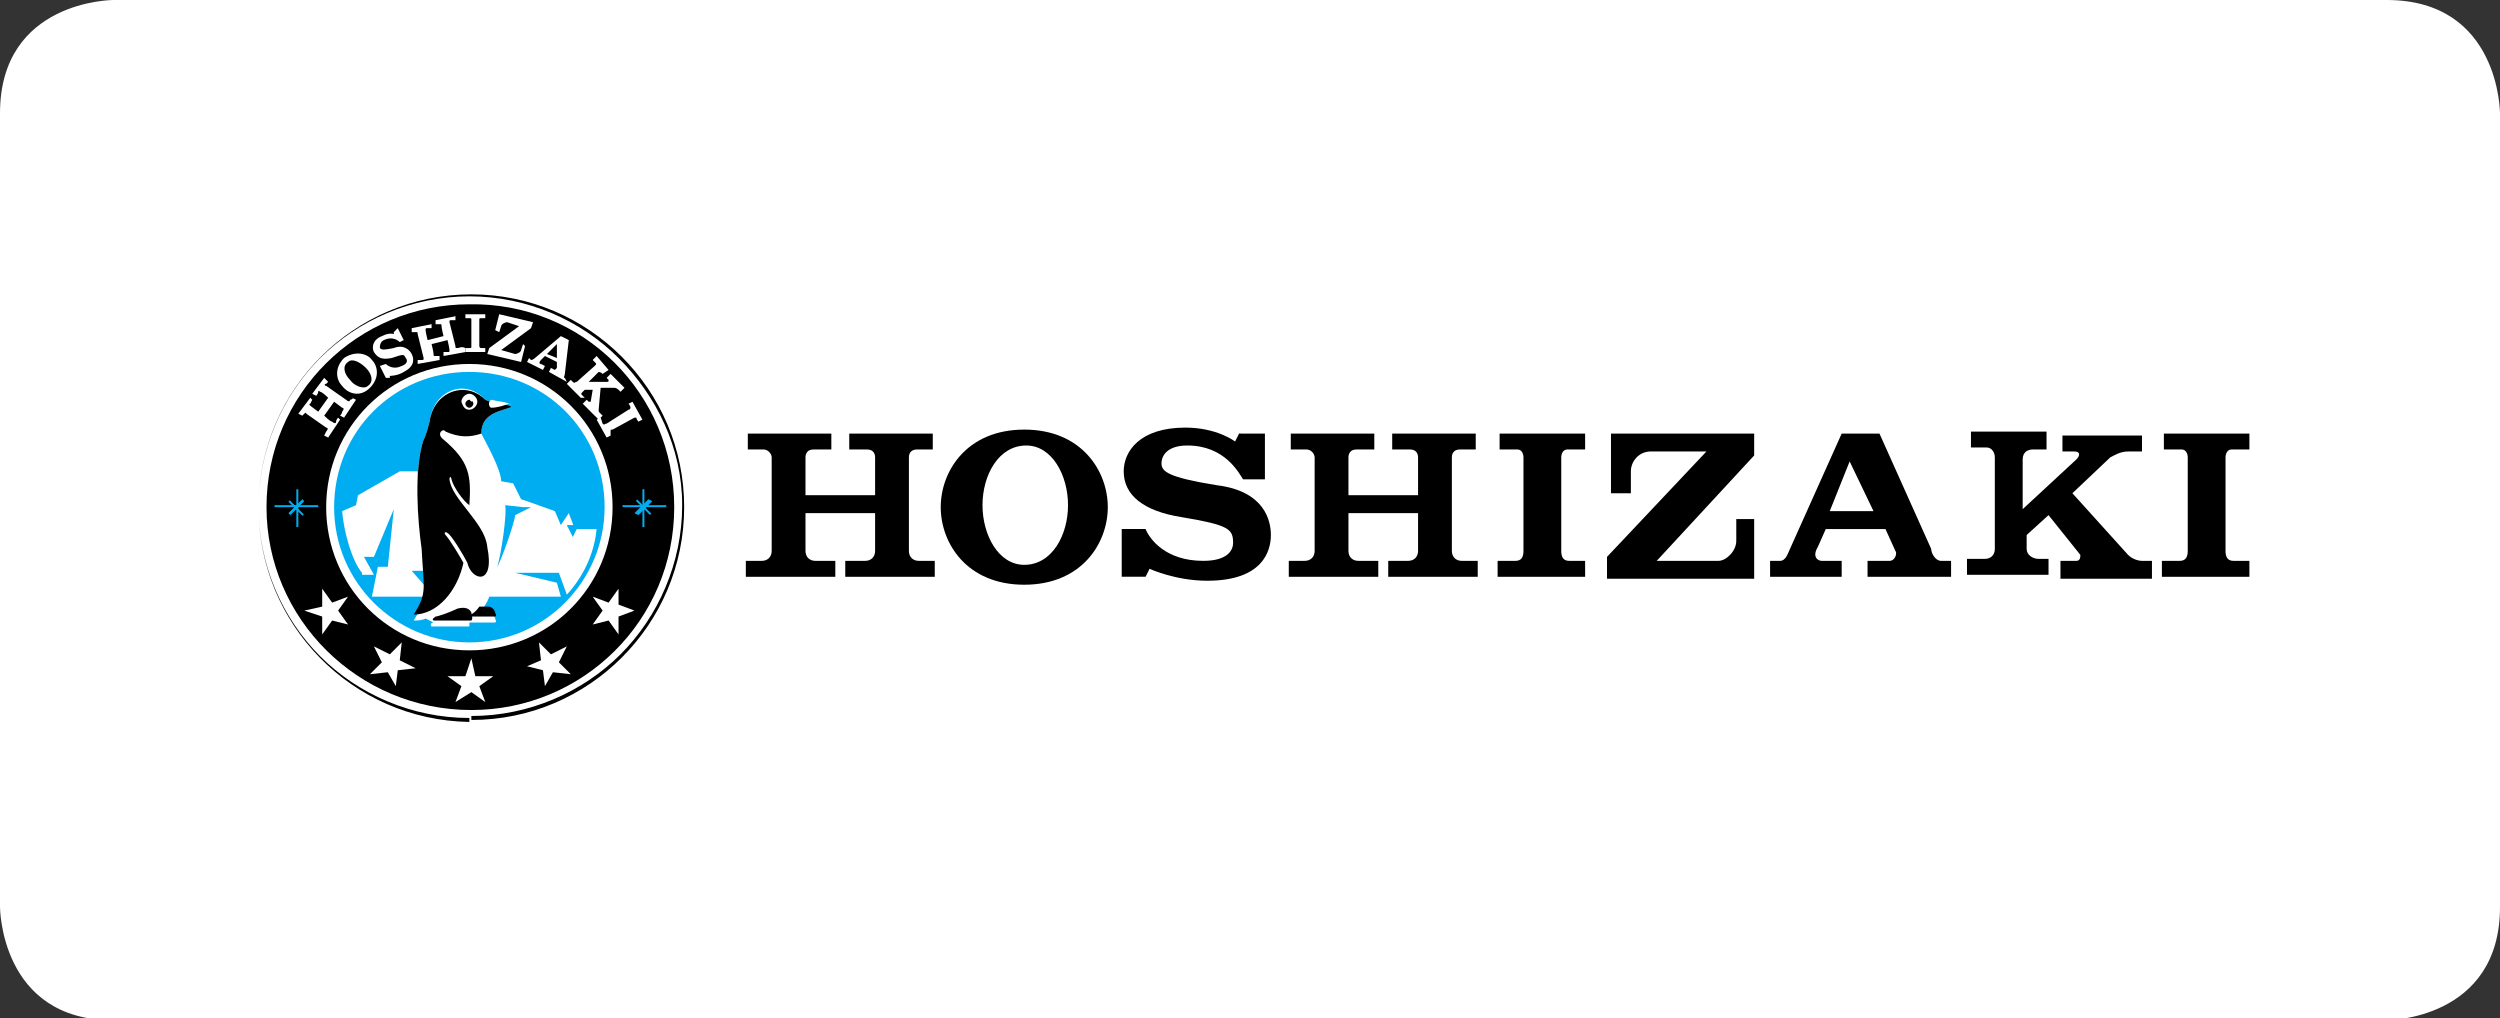 <?xml version="1.0" encoding="utf-8"?>
<!-- Generator: Adobe Illustrator 24.1.3, SVG Export Plug-In . SVG Version: 6.00 Build 0)  -->
<svg version="1.1" id="Layer_1" xmlns="http://www.w3.org/2000/svg" xmlns:xlink="http://www.w3.org/1999/xlink" x="0px" y="0px"
	 viewBox="0 0 125.7 51.2" style="enable-background:new 0 0 125.7 51.2;" xml:space="preserve">
<rect x="0" y="0" width="125.7" height="51.2" fill="#333333" stroke="none"/>
<style type="text/css">
	.st0{clip-path:url(#SVGID_2_);fill:#FFFFFF;}
	.st1{clip-path:url(#SVGID_2_);}
	.st2{fill:#FFFFFF;}
	.st3{fill:#00ADF0;}
	.st4{clip-path:url(#SVGID_4_);fill:#00ADF0;}
	.st5{clip-path:url(#SVGID_4_);fill:#FFFFFF;}
	.st6{clip-path:url(#SVGID_4_);}
	.st7{clip-path:url(#SVGID_6_);}
</style>
<g>
	<defs>
		<rect id="SVGID_1_" x="0" y="0" width="125.7" height="51.2"/>
	</defs>
	<clipPath id="SVGID_2_">
		<use xlink:href="#SVGID_1_"  style="overflow:visible;"/>
	</clipPath>
	<path class="st0" d="M5.7,0C5.7,0,0,0,0,5.7v39.9c0,0,0,5.7,5.7,5.7H120c0,0,5.7,0,5.7-5.7V5.7c0,0,0-5.7-5.7-5.7H5.7z"/>
	<path class="st0" d="M34.2,25.5c0-2.9-1.2-5.6-3.1-7.5c-1.9-1.9-4.6-3.1-7.5-3.1c-2.9,0-5.6,1.2-7.5,3.1c-1.9,1.9-3.1,4.6-3.1,7.5
		c0,2.9,1.2,5.6,3.1,7.5c1.9,1.9,4.6,3.1,7.5,3.1c2.9,0,5.6-1.2,7.5-3.1C33,31,34.2,28.4,34.2,25.5"/>
	<path class="st1" d="M13,25.5c0-5.9,4.8-10.7,10.7-10.7s10.7,4.8,10.7,10.7s-4.8,10.7-10.7,10.7v-0.1V36c2.9,0,5.6-1.2,7.5-3.1
		c1.9-1.9,3.1-4.6,3.1-7.5S33,19.9,31.1,18c-1.9-1.9-4.6-3.1-7.5-3.1c-2.9,0-5.6,1.2-7.5,3.1c-1.9,1.9-3.1,4.6-3.1,7.5
		c0,2.9,1.2,5.6,3.1,7.5c1.9,1.9,4.6,3.1,7.5,3.1v0.1v0.1C17.7,36.2,13,31.4,13,25.5"/>
	<path class="st1" d="M33.9,25.5c0,5.7-4.6,10.2-10.2,10.2c-5.7,0-10.3-4.6-10.3-10.2c0-5.7,4.6-10.2,10.2-10.2
		C29.3,15.2,33.9,19.8,33.9,25.5"/>
	<path class="st0" d="M30.8,25.5c0,4-3.2,7.2-7.2,7.2c-4,0-7.2-3.2-7.2-7.2s3.2-7.2,7.2-7.2C27.6,18.3,30.8,21.5,30.8,25.5"/>
	<path class="st0" d="M24.2,17.5c-0.1,0-0.1-0.1-0.1-0.1l0-1.3c0-0.1,0-0.1,0.1-0.1h0.2v-0.2l-1,0V16h0.2c0.1,0,0.1,0,0.1,0.1l0,1.3
		c0,0.1,0,0.1-0.1,0.1h-0.2v0.2l1,0v-0.2H24.2z"/>
	<path class="st0" d="M30.7,21.7c0-0.1,0-0.1,0.1-0.1l1.1-0.6c0.1,0,0.1,0,0.1,0c0,0.1,0.1,0.2,0.1,0.2l0.2-0.1l-0.5-0.9l-0.2,0.1
		c0,0,0.1,0.1,0.1,0.2c0,0,0,0.1-0.1,0.1l-1.1,0.7c-0.1,0-0.1,0.1-0.2,0L30.2,21l-0.2,0.1l0.5,0.9l0.2-0.1L30.7,21.7z"/>
	<path class="st0" d="M26.3,17.3l-0.1,0.3c0,0.1-0.2,0.2-0.3,0.2l-0.7-0.2l1.5-1.1l0.1-0.3l-1.7-0.4l-0.2,0.8l0.2,0.1l0.1-0.3
		c0-0.1,0.2-0.2,0.3-0.2l0.6,0.2l-1.5,1.1l-0.1,0.3l1.7,0.4l0.2-0.8L26.3,17.3z"/>
	<path class="st0" d="M27.5,17.8l0.5-0.5L28,18L27.5,17.8z M28.4,19c-0.1,0,0-0.1,0-0.2l0.2-1.7l-0.4-0.2L26.9,18
		c0,0-0.1,0.1-0.2,0.1L26.6,18l-0.1,0.2l0.8,0.4l0.1-0.2l-0.2-0.1c-0.1,0-0.1-0.1,0-0.2l0.2-0.2l0.6,0.3l0,0.3c0,0-0.1,0.1-0.1,0.1
		l-0.2-0.1l-0.1,0.2l0.9,0.5L28.4,19L28.4,19z"/>
	<path class="st0" d="M30.3,18.8L30.3,18.8c-0.1-0.1-0.2-0.1-0.2-0.1l-0.5,0.5h0.9c0.1,0,0.1,0,0.1-0.1L30.5,19l0.2-0.2l0.7,0.7
		l-0.2,0.2l-0.1-0.1c-0.1-0.1-0.2-0.1-0.2-0.1c0,0-0.7,0-0.7,0l-0.1,1.1c0,0.1,0,0.1,0.1,0.2c0,0,0.1,0.1,0.1,0.1l-0.2,0.2l-0.8-0.8
		l0.2-0.2l0.1,0.1c0,0,0.1,0,0.1,0l0.1-0.6h-0.4l-0.1,0.1c-0.1,0.1-0.1,0.1,0,0.2l0.1,0.1L29.2,20l-0.7-0.7l0.2-0.2l0.1,0.1
		c0.1,0.1,0.1,0,0.2,0l0.9-0.8c0.1-0.1,0.1-0.1,0-0.2l-0.1-0.1l0.2-0.2l0.6,0.7L30.3,18.8z"/>
	<path class="st0" d="M23,17.5c-0.1,0-0.1,0-0.1-0.1l-0.3-1.2c0-0.1,0-0.1,0.1-0.1l0.2,0l0-0.2l-1,0.2l0,0.2c0,0,0.2,0,0.2,0
		c0.1,0,0.1,0,0.1,0.1c0,0.1,0.1,0.5,0.1,0.5l-0.8,0.2c0,0-0.1-0.4-0.1-0.5c0-0.1,0-0.1,0.1-0.1c0,0,0.2,0,0.2,0l0-0.2l-1,0.2l0,0.2
		l0.2,0c0.1,0,0.1,0,0.1,0.1l0.3,1.2c0,0.1,0,0.1-0.1,0.1c-0.1,0-0.2,0-0.2,0l0,0.2l1.1-0.2l0-0.2c0,0-0.2,0-0.2,0
		c-0.1,0-0.1,0-0.1-0.1c0-0.1-0.1-0.5-0.1-0.5l0.8-0.2c0,0,0.1,0.4,0.1,0.5c0,0.1,0,0.1-0.1,0.1c-0.1,0-0.2,0-0.2,0l0,0.2l1.1-0.2
		l0-0.2C23.2,17.4,23.1,17.5,23,17.5"/>
	<path class="st0" d="M17.6,20.1c0,0.1-0.1,0.1-0.2,0l-1-0.7c-0.1,0-0.1-0.1,0-0.1l0.1-0.1L16.3,19l-0.6,0.8l0.2,0.1
		c0,0,0.1-0.1,0.1-0.2c0-0.1,0.1,0,0.1,0c0.1,0,0.4,0.3,0.4,0.3l-0.5,0.7c0,0-0.4-0.3-0.4-0.3c0,0-0.1-0.1,0-0.1
		c0,0,0.1-0.2,0.1-0.2L15.6,20L15,20.8l0.2,0.1l0.1-0.1c0,0,0.1-0.1,0.1,0l1,0.7c0.1,0,0.1,0.1,0,0.2c0,0-0.1,0.2-0.1,0.2l0.2,0.1
		l0.6-0.9L17,21c0,0-0.1,0.1-0.1,0.2c0,0.1-0.1,0.1-0.2,0c-0.1,0-0.4-0.3-0.4-0.3l0.5-0.7c0,0,0.4,0.3,0.4,0.3c0.1,0,0.1,0.1,0,0.2
		c0,0.1-0.1,0.2-0.1,0.2l0.2,0.1l0.6-0.9l-0.2-0.1C17.8,20,17.7,20.1,17.6,20.1"/>
	<path class="st0" d="M20,16.5l0.3,0.6l-0.2,0.1c-0.1-0.1-0.4-0.3-0.8-0.1c-0.2,0.1-0.2,0.3-0.2,0.4c0.1,0.1,0.2,0.1,0.7,0
		c0.5-0.2,0.8,0.1,0.9,0.3c0.1,0.2,0.2,0.6-0.4,0.9c-0.3,0.2-0.7,0.2-0.7,0.2v0.1L19.4,19l-0.3-0.6l0.3-0.1c0.1,0.1,0.4,0.3,0.8,0.1
		c0.3-0.1,0.3-0.3,0.2-0.4c-0.1-0.2-0.1-0.2-0.7,0c-0.5,0.1-0.7,0-0.9-0.3c-0.1-0.2-0.1-0.6,0.4-0.8c0.4-0.2,0.6-0.1,0.6-0.1v-0.1
		L20,16.5z"/>
	<path class="st0" d="M17.3,18c-0.5,0.5-0.4,1.1-0.1,1.4c0.3,0.4,0.9,0.6,1.4,0.1c0.5-0.5,0.4-1.1,0.1-1.4
		C18.5,17.8,17.9,17.6,17.3,18 M18.4,18.5c0.3,0.3,0.4,0.7,0.1,0.9c-0.2,0.2-0.7,0-0.9-0.3c-0.3-0.3-0.4-0.7-0.1-0.9
		C17.7,18,18.1,18.2,18.4,18.5"/>
</g>
<polygon class="st2" points="23.7,34.8 24.4,35.3 24.1,34.5 24.8,34 23.9,34 23.7,33.1 23.4,34 22.5,34 23.2,34.5 22.9,35.3 "/>
<polygon class="st2" points="27.8,33.8 28.7,33.9 28.1,33.3 28.5,32.5 27.7,32.9 27.1,32.3 27.2,33.2 26.5,33.5 27.3,33.7 
	27.4,34.5 "/>
<polygon class="st2" points="31.1,31 31.9,30.7 31.1,30.4 31.1,29.6 30.6,30.3 29.8,30 30.3,30.7 29.8,31.4 30.6,31.2 31.1,31.9 "/>
<polygon class="st2" points="19.5,33.8 19.9,34.5 20,33.7 20.9,33.6 20.1,33.2 20.2,32.3 19.6,32.9 18.8,32.5 19.2,33.3 18.6,33.9 
	"/>
<polygon class="st2" points="16.2,31 16.2,31.9 16.7,31.2 17.5,31.4 17,30.7 17.5,30 16.7,30.3 16.2,29.6 16.2,30.5 15.3,30.7 "/>
<rect x="13.8" y="25.4" class="st3" width="2.2" height="0.1"/>
<rect x="14.9" y="24.6" class="st3" width="0.1" height="1.9"/>
<rect x="14.8" y="25" transform="matrix(0.708 -0.707 0.707 0.708 -13.654 17.99)" class="st3" width="0.1" height="1"/>
<polygon class="st3" points="14.5,25.8 14.6,25.9 15.3,25.2 15.2,25.1 "/>
<rect x="31.3" y="25.4" class="st3" width="2.2" height="0.1"/>
<rect x="32.3" y="24.6" class="st3" width="0.1" height="1.9"/>
<rect x="32.3" y="25" transform="matrix(0.707 -0.707 0.707 0.707 -8.54 30.347)" class="st3" width="0.1" height="1"/>
<polygon class="st3" points="31.9,25.8 32.1,25.9 32.8,25.2 32.6,25.1 "/>
<g>
	<defs>
		<rect id="SVGID_3_" x="0" y="0" width="125.7" height="51.2"/>
	</defs>
	<clipPath id="SVGID_4_">
		<use xlink:href="#SVGID_3_"  style="overflow:visible;"/>
	</clipPath>
	<path class="st4" d="M30.4,25.5c0,3.7-3,6.8-6.8,6.8c-3.7,0-6.8-3-6.8-6.8s3-6.8,6.8-6.8C27.4,18.7,30.4,21.7,30.4,25.5"/>
	<path class="st5" d="M18.2,28.8c-0.5-0.6-0.9-2-1-3.1l0.7-0.3l0.1-0.5l2.1-1.2h0.9c0,0.2,0,0.4,0,0.6c0-0.8,0.1-1.6,0.3-2.2
		c0.1-0.1,0.3-0.9,0.3-0.9c0.2-1.6,1.8-2.2,2.8-1.1c0,0,0.2,0.1,0.3,0.1c0.3,0,0.6,0.1,0.9,0.2c0,0,0,0.1,0,0.1
		c-0.5,0.2-1.4,0.3-1.4,1.3c-0.1,0-0.2,0.1-0.3,0.1c0.1,0,0.2-0.1,0.3-0.1c0.2,0.4,1,1.8,1,2.4l0.6,0.1l0.4,0.8l0.3,0.1l1.4,0.5
		l0.3,0.7l0.4-0.6l0.3,0.8H30c-0.1,1-0.5,2.2-1.5,3.3l-0.4-1.1h-2.2l2.1,0.5l0.2,0.7h-3.6c-0.1,0.3-0.3,0.6-0.5,0.8l0.4,0
		c0.1,0,0.3,0,0.4,0.3c0,0.1,0.1,0.1,0,0.2h-1.3c0,0.1,0,0.2,0,0.2h-1.9c-0.1-0.1,0-0.2,0.1-0.2c-0.2-0.1-0.4-0.2-0.4-0.2
		c-0.2,0.1-0.4,0.1-0.6,0.1c0.3-0.5,0.5-0.8,0.5-1.2h-2.6l0.3-1.5h0.5l0.3-2.9l-1,2.4h-0.5l0.5,0.9H18.2z"/>
	<path class="st4" d="M25.9,25.9l0.8-0.4l-0.4,0l-0.9-0.1c0.1,0.4-0.2,2.5-0.4,3.1C25.2,28.2,25.9,26.2,25.9,25.9"/>
	<path class="st4" d="M21.4,29.5c0-0.2,0-0.5-0.1-0.8h-0.6L21.4,29.5z"/>
	<path class="st6" d="M22.3,22.1c-0.4-0.3,0-0.6,0.1-0.4c0.7,0.3,1.2,0.3,1.8,0.1c0-1,0.9-1.1,1.4-1.3c0.1,0,0.1-0.1,0-0.1
		c-0.2-0.1-0.6-0.1-0.9-0.2c-0.1,0-0.3-0.1-0.3-0.1c-1-1-2.6-0.4-2.8,1.1c0,0-0.2,0.8-0.3,0.9c-0.5,1.5-0.3,4.1-0.1,5.5
		c0.1,2,0.3,2.2-0.4,3.3c1.2,0,2.2-1.2,2.5-2.6c-0.1-0.2-0.7-1.2-0.9-1.4c-0.1-0.1,0-0.2,0.1-0.1c0.2,0.1,0.8,1.1,1,1.5
		c0.2,0.9,1.4,1.2,1-0.8c-0.1-1.2-1.8-2.4-1.9-3.4c0-0.2,0.1-0.1,0.1,0c0.1,0.4,0.6,1.1,0.9,1.3C23.7,23.9,23.6,23.2,22.3,22.1"/>
	<path class="st5" d="M23.6,20.6c0.2,0,0.4-0.2,0.4-0.4c0-0.2-0.2-0.4-0.4-0.4c-0.2,0-0.4,0.2-0.4,0.4
		C23.3,20.5,23.4,20.6,23.6,20.6"/>
	<path class="st6" d="M23.6,20.5c0.1,0,0.2-0.1,0.2-0.2c0-0.1-0.1-0.2-0.2-0.2c-0.1,0-0.2,0.1-0.2,0.2
		C23.4,20.4,23.5,20.5,23.6,20.5"/>
	<path class="st5" d="M23.7,20.2C23.7,20.2,23.8,20.2,23.7,20.2c0.1-0.1,0.1-0.2,0-0.2C23.6,20.1,23.6,20.1,23.7,20.2
		C23.6,20.2,23.6,20.2,23.7,20.2"/>
	<path class="st6" d="M21.9,31c-0.1,0.1-0.2,0.1-0.1,0.2h1.9c0.1-0.1,0-0.3,0-0.4c-0.1-0.2-0.3-0.3-0.7-0.2C22.6,30.8,22,31,21.9,31
		"/>
	<path class="st5" d="M25.6,20.3c-0.2-0.1-0.5-0.1-0.9-0.2c-0.2,0.1-0.1,0.4,0,0.4C25,20.5,25.3,20.4,25.6,20.3
		C25.7,20.4,25.7,20.3,25.6,20.3"/>
</g>
<polygon class="st3" points="28.5,26.4 28.8,27 29.1,26.4 "/>
<g>
	<defs>
		<rect id="SVGID_5_" x="0" y="0" width="125.7" height="51.2"/>
	</defs>
	<clipPath id="SVGID_6_">
		<use xlink:href="#SVGID_5_"  style="overflow:visible;"/>
	</clipPath>
	<path class="st7" d="M24.1,30.5L24.1,30.5l0.4,0c0.1,0,0.3,0,0.4,0.3c0,0.1,0.1,0.1,0,0.2h-1.4C23.7,30.9,23.9,30.8,24.1,30.5"/>
	<path class="st7" d="M63.6,21.8v2.3h-1.1c-0.2-0.3-0.9-1.7-2.8-1.7c-1,0-1.3,0.5-1.3,0.9c0,0.4,0.3,0.7,2.8,1.1
		c2.4,0.3,2.7,1.8,2.7,2.5c0,0.8-0.4,2.3-3.2,2.3c-1.6,0-2.9-0.6-2.9-0.6l-0.2,0.4h-1.2v-2.4h1.2c0.2,0.5,1,1.6,2.9,1.6
		c1.3,0,1.5-0.6,1.5-0.9c0-0.7-0.2-0.9-2.6-1.3c-1.9-0.3-2.9-1.1-2.9-2.3c0-1,0.8-2.2,3.1-2.2c1.6,0,2.5,0.7,2.5,0.7
		s0.2-0.4,0.2-0.4H63.6z"/>
	<path class="st7" d="M51.5,21.6c-2.9,0-4.2,2.1-4.2,3.9c0,1.8,1.3,3.9,4.2,3.9c2.9,0,4.2-2.1,4.2-3.9
		C55.7,23.7,54.4,21.6,51.5,21.6 M53.7,25.4c0,1.5-0.8,3-2.2,3c-1.3,0-2.1-1.5-2.1-3c0-1.5,0.8-3,2.2-3
		C52.9,22.4,53.7,23.9,53.7,25.4"/>
	<path class="st7" d="M46.2,28.2c-0.3,0-0.5-0.2-0.5-0.5v-4.7c0-0.3,0.2-0.4,0.4-0.4h0.8v-0.8h-4.2v0.8h0.9c0.3,0,0.4,0.2,0.4,0.4
		v1.9h-3.5V23c0-0.2,0.1-0.4,0.4-0.4h0.9v-0.8h-4.2v0.8h0.8c0.2,0,0.4,0.2,0.4,0.4v4.7c0,0.3-0.2,0.5-0.5,0.5h-0.8v0.8H42v-0.8h-1
		c-0.3,0-0.5-0.2-0.5-0.5v-1.9H44v1.9c0,0.3-0.2,0.5-0.5,0.5h-1v0.8h4.5v-0.8H46.2z"/>
	<path class="st7" d="M73.5,28.2c-0.3,0-0.5-0.2-0.5-0.5v-4.7c0-0.3,0.2-0.4,0.4-0.4h0.8v-0.8H70v0.8h0.9c0.3,0,0.4,0.2,0.4,0.4v1.9
		h-3.5V23c0-0.2,0.1-0.4,0.4-0.4h0.9v-0.8h-4.2v0.8h0.8c0.2,0,0.4,0.2,0.4,0.4v4.7c0,0.3-0.2,0.5-0.5,0.5h-0.8v0.8h4.5v-0.8h-1
		c-0.3,0-0.5-0.2-0.5-0.5v-1.9h3.5v1.9c0,0.3-0.2,0.5-0.5,0.5h-1v0.8h4.5v-0.8H73.5z"/>
	<path class="st7" d="M102.6,22.6h-0.4c-0.2,0-0.5,0.1-0.5,0.5v2.5l2.7-2.5c0.2-0.2,0.2-0.4-0.1-0.4h-0.6v-0.8h4v0.8h-0.7
		c-0.4,0-0.7,0.2-0.9,0.3c-0.1,0.1-1.9,1.8-1.9,1.8l2.8,3.1c0.2,0.2,0.5,0.3,0.7,0.3h0.5v0.9h-4.6v-0.9h0.8c0.2,0,0.2-0.2,0.2-0.3
		l-1.6-2l-1.1,1v0.7c0,0.3,0.3,0.5,0.6,0.5h0.5v0.8h-4.1v-0.8h0.9c0.3,0,0.5-0.2,0.5-0.5v-4.6c0-0.3-0.2-0.5-0.4-0.5h-0.8v-0.8h3.8
		V22.6z"/>
	<path class="st7" d="M78.9,28.2c-0.3,0-0.4-0.2-0.4-0.5V23c0-0.2,0.1-0.4,0.3-0.4h0.9v-0.8h-4.3v0.8h0.9c0.2,0,0.3,0.2,0.3,0.4v4.7
		c0,0.3-0.1,0.5-0.4,0.5h-0.9v0.8h4.4v-0.8L78.9,28.2L78.9,28.2z"/>
	<path class="st7" d="M112.3,28.2c-0.3,0-0.4-0.2-0.4-0.5V23c0-0.2,0.1-0.4,0.3-0.4h0.9v-0.8h-4.3v0.8h0.9c0.2,0,0.3,0.2,0.3,0.4
		v4.7c0,0.3-0.1,0.5-0.4,0.5h-0.9v0.8h4.4v-0.8L112.3,28.2L112.3,28.2z"/>
	<path class="st7" d="M87.3,26.1v1.1c0,0.5-0.5,1-0.9,1h-3.1l4.9-5.3v-1.1H81v3h1v-1.1c0-0.5,0.4-1,1-1h2.8L80.8,28v1.1h7.4v-3H87.3
		z"/>
	<path class="st7" d="M92,25.7l1-2.5l1.2,2.5H92z M97.6,28.2c-0.3,0-0.5-0.4-0.5-0.6l-2.6-5.8h-1.9L90,27.6
		c-0.1,0.2-0.2,0.6-0.5,0.6H89v0.8h3.6v-0.8h-1c-0.2,0-0.5-0.2-0.2-0.7l0.4-0.9h3l0.5,1.1c0.1,0.1,0,0.5-0.3,0.5h-1.1v0.8h4.2v-0.8
		H97.6z"/>
</g>
</svg>
